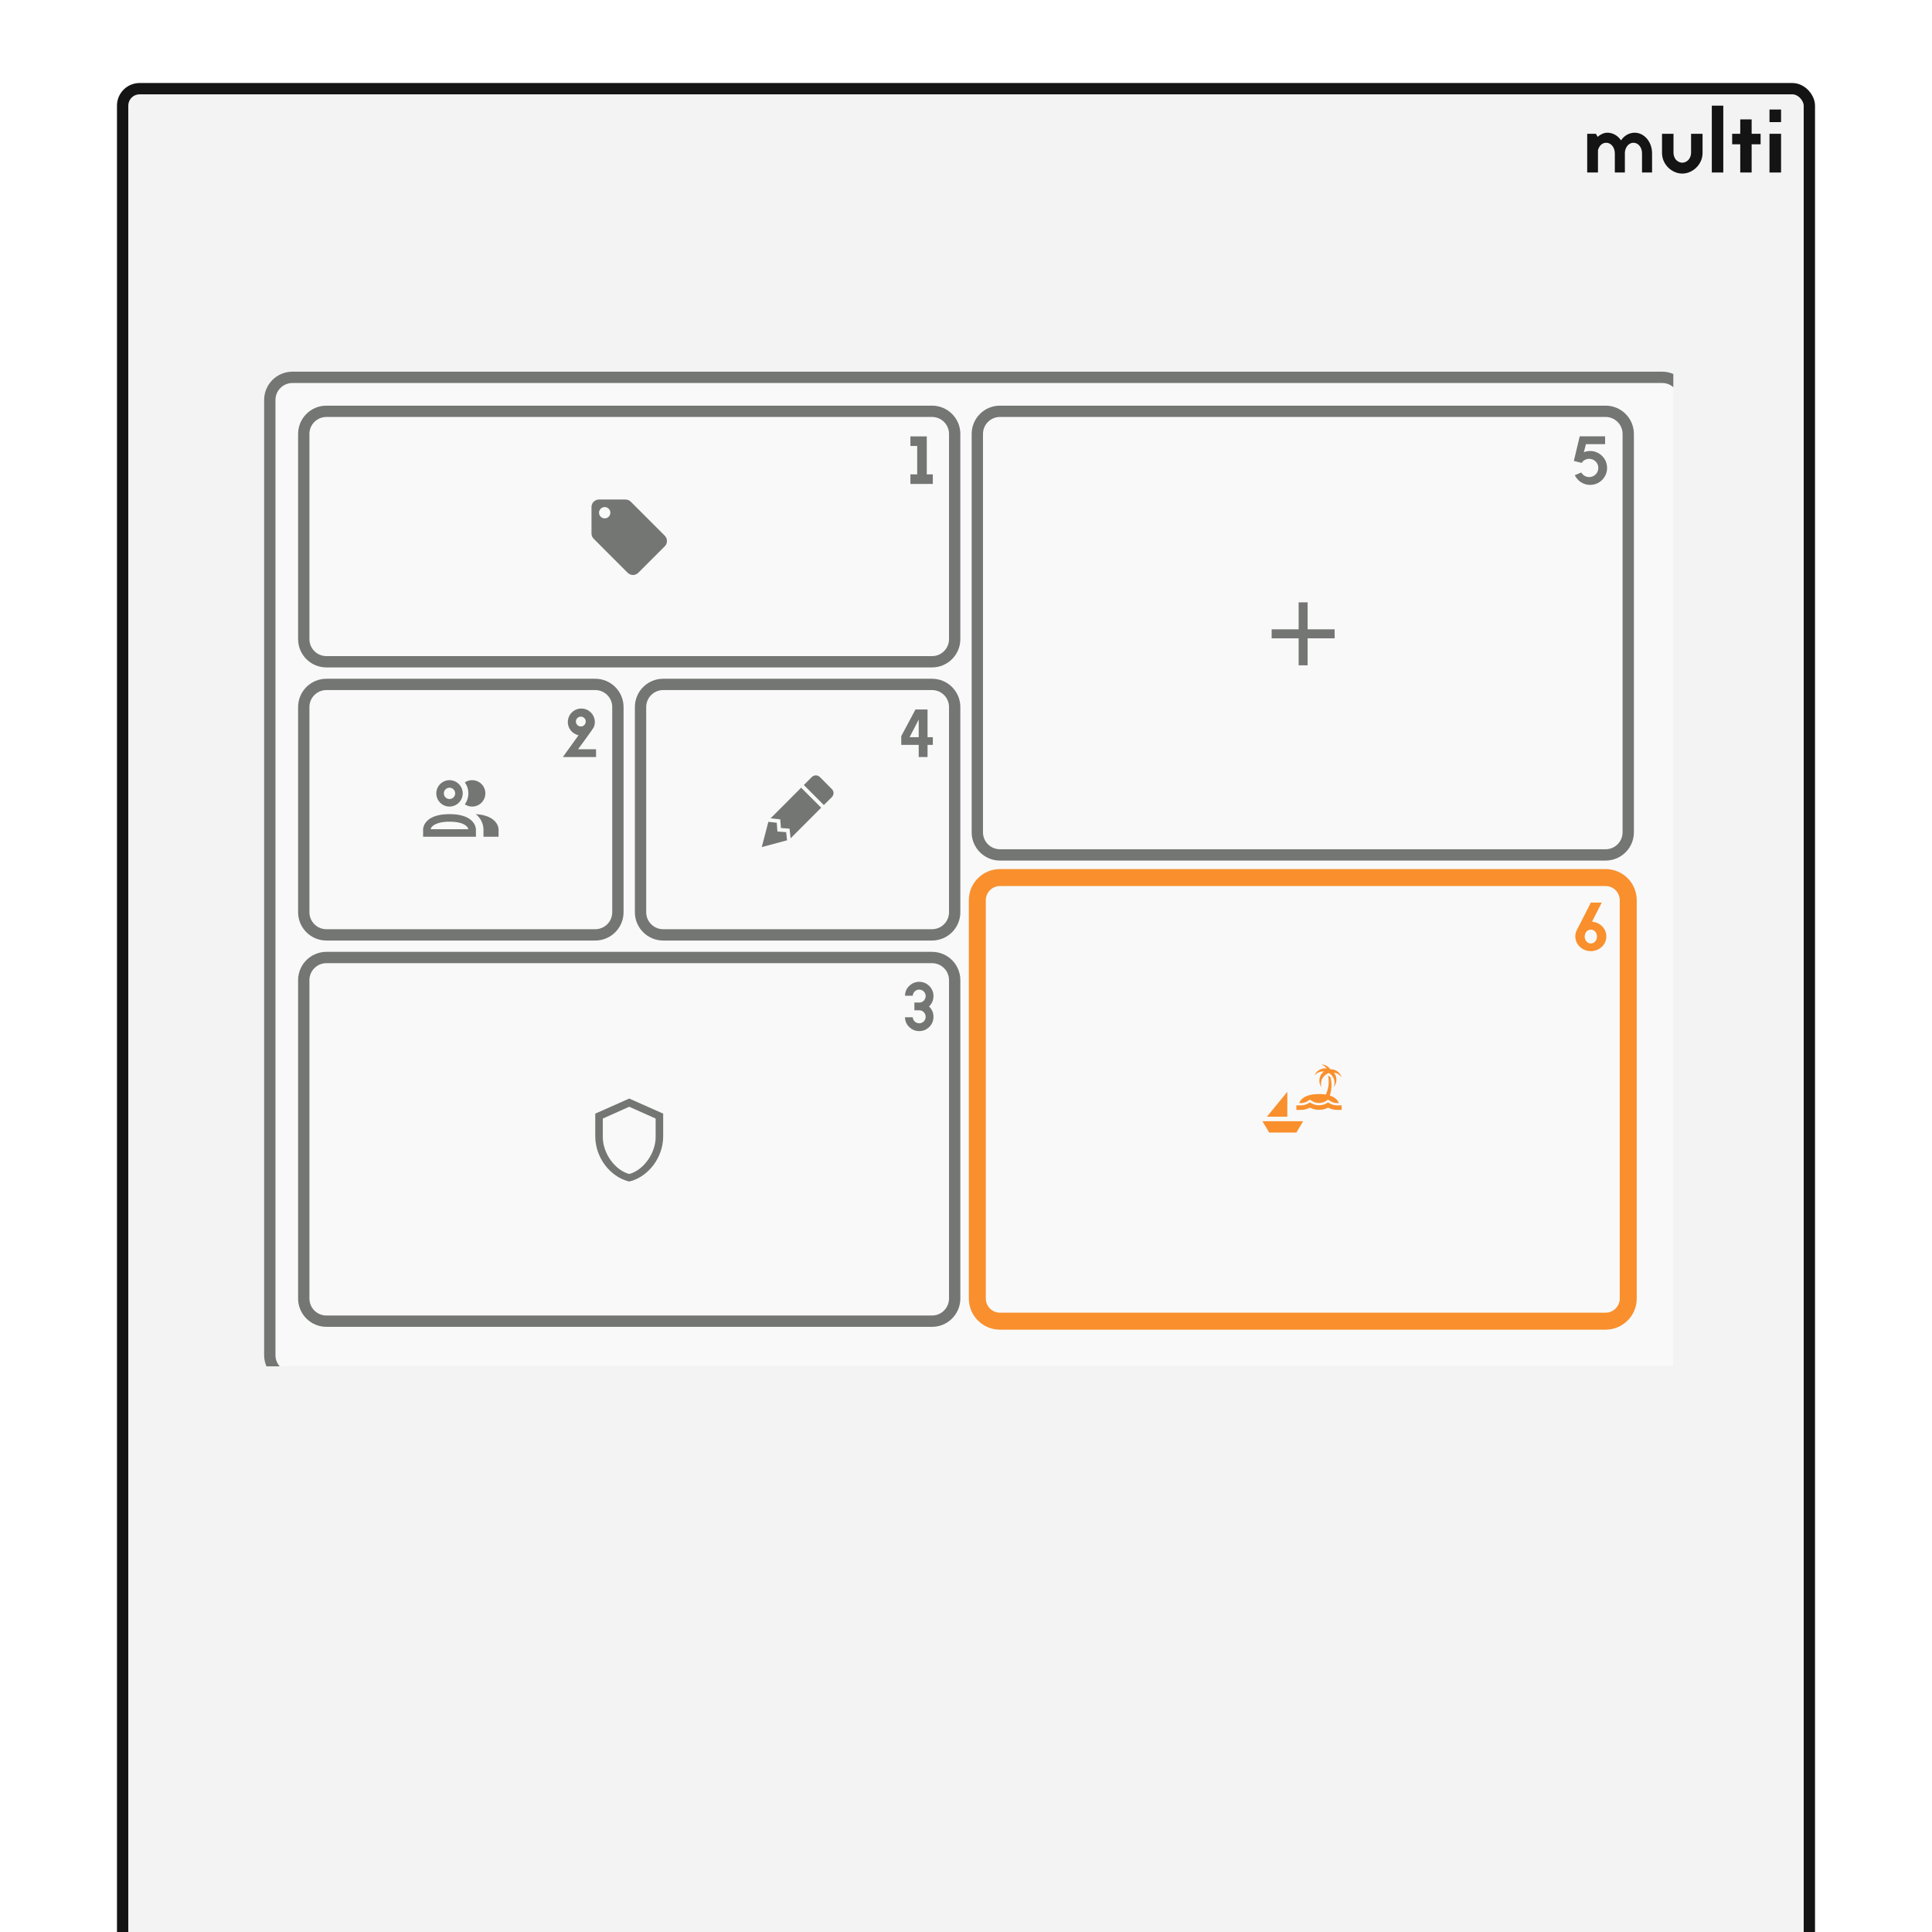 <svg width="2048" height="2048" viewBox="0 0 2048 2048" fill="none" xmlns="http://www.w3.org/2000/svg">
<g clip-path="url(#clip0)">
<rect x="130" y="94" width="1788" height="2793" rx="18" fill="#F2F3F2" stroke="#131413" stroke-width="12"/>
<path d="M1693.53 145.047C1696.48 142.476 1700.27 140.668 1703.9 140.668C1709.79 140.668 1714.93 143.81 1718.35 148.762C1721.68 143.81 1727.01 140.668 1732.81 140.668C1742.98 140.668 1751.26 150.382 1751.26 162.476V182.858H1740.61V162.476C1740.61 156.57 1736.9 151.333 1731.48 151.333C1726.14 151.333 1722.63 156.677 1722.44 161.81V182.858H1711.79V162.476C1711.79 156.57 1707.99 151.333 1702.66 151.333C1698 151.333 1695.05 154.953 1693.91 159.239V182.864H1682.5V141.813H1691.73L1693.53 145.047Z" fill="#131413"/>
<path d="M1804.79 162.192C1804.79 174.285 1794.33 184 1783.3 184C1772.17 184 1761.81 174.285 1761.81 162.192V141.812H1773.98V161.908C1773.98 164.601 1774.89 167.216 1776.55 169.335C1778.45 171.335 1780.92 172.48 1783.29 172.48C1785.65 172.48 1788.14 171.335 1789.95 169.335C1791.67 167.248 1792.62 164.619 1792.61 161.908V141.812H1804.78L1804.79 162.192Z" fill="#131413"/>
<path d="M1814.59 182.858V112H1826.76V182.858H1814.59Z" fill="#131413"/>
<path d="M1866.32 141.813V152.956H1856.81V182.858H1844.73V152.953H1836.17V141.813H1844.73V126.572H1856.81V141.813H1866.32Z" fill="#131413"/>
<path d="M1875.73 129.438V116.096H1888V129.438H1875.73ZM1875.73 182.875V141.813H1888V182.875H1875.73Z" fill="#131413"/>
<g clip-path="url(#clip1)">
<g filter="url(#filter0_d)">
<path d="M274 412C274 398.745 284.745 388 298 388H1750C1763.25 388 1774 398.745 1774 412V1424.5C1774 1437.75 1763.25 1448.5 1750 1448.5H298C284.745 1448.5 274 1437.75 274 1424.5V412Z" fill="#F9F9F9"/>
<path d="M298 394H1750V382H298V394ZM1768 412V1424.5H1780V412H1768ZM1750 1442.5H298V1454.5H1750V1442.5ZM280 1424.5V412H268V1424.5H280ZM298 1442.5C288.059 1442.5 280 1434.44 280 1424.5H268C268 1441.07 281.431 1454.5 298 1454.5V1442.5ZM1768 1424.5C1768 1434.44 1759.94 1442.5 1750 1442.5V1454.5C1766.57 1454.5 1780 1441.07 1780 1424.5H1768ZM1750 394C1759.94 394 1768 402.059 1768 412H1780C1780 395.431 1766.57 382 1750 382V394ZM298 382C281.431 382 268 395.431 268 412H280C280 402.059 288.059 394 298 394V382Z" fill="#737673"/>
</g>
<path d="M641 549.5C639.409 549.5 637.883 548.868 636.757 547.743C635.632 546.617 635 545.091 635 543.5C635 541.909 635.632 540.383 636.757 539.257C637.883 538.132 639.409 537.5 641 537.5C642.591 537.5 644.117 538.132 645.243 539.257C646.368 540.383 647 541.909 647 543.5C647 545.091 646.368 546.617 645.243 547.743C644.117 548.868 642.591 549.5 641 549.5ZM704.64 567.82L668.64 531.82C667.2 530.38 665.2 529.5 663 529.5H635C630.56 529.5 627 533.06 627 537.5V565.5C627 567.7 627.88 569.7 629.36 571.14L665.32 607.14C666.8 608.58 668.8 609.5 671 609.5C673.2 609.5 675.2 608.58 676.64 607.14L704.64 579.14C706.12 577.7 707 575.7 707 573.5C707 571.26 706.08 569.26 704.64 567.82Z" fill="#737673"/>
<path d="M982.415 502.848V462.6H965.063V472.752H972.263V502.848H965.063V513H988.823V502.848H982.415Z" fill="#737673"/>
<path d="M346 442H988V430H346V442ZM1006 460V677.5H1018V460H1006ZM988 695.5H346V707.5H988V695.5ZM328 677.5V460H316V677.5H328ZM346 695.5C336.059 695.5 328 687.441 328 677.5H316C316 694.069 329.431 707.5 346 707.5V695.5ZM1006 677.5C1006 687.441 997.941 695.5 988 695.5V707.5C1004.57 707.5 1018 694.069 1018 677.5H1006ZM988 442C997.941 442 1006 450.059 1006 460H1018C1018 443.431 1004.57 430 988 430V442ZM346 430C329.431 430 316 443.431 316 460H328C328 450.059 336.059 442 346 442V430Z" fill="#737673"/>
<path d="M492.78 852.64C495.21 849.245 496.516 845.175 496.516 841C496.516 836.825 495.21 832.755 492.78 829.36C495.054 827.808 497.747 826.985 500.5 827C504.213 827 507.774 828.475 510.399 831.101C513.025 833.726 514.5 837.287 514.5 841C514.5 844.713 513.025 848.274 510.399 850.9C507.774 853.525 504.213 855 500.5 855C497.747 855.016 495.054 854.192 492.78 852.64ZM462.5 841C462.5 838.231 463.321 835.525 464.859 833.222C466.398 830.92 468.584 829.126 471.142 828.066C473.701 827.006 476.516 826.729 479.231 827.269C481.947 827.809 484.442 829.143 486.399 831.101C488.357 833.059 489.691 835.553 490.231 838.269C490.771 840.985 490.494 843.8 489.434 846.358C488.375 848.916 486.58 851.102 484.278 852.641C481.976 854.179 479.269 855 476.5 855C472.787 855 469.226 853.525 466.601 850.9C463.975 848.274 462.5 844.713 462.5 841ZM470.5 841C470.5 842.187 470.852 843.347 471.511 844.334C472.17 845.32 473.108 846.089 474.204 846.543C475.3 846.998 476.507 847.116 477.671 846.885C478.834 846.653 479.904 846.082 480.743 845.243C481.582 844.404 482.153 843.335 482.385 842.171C482.616 841.007 482.497 839.8 482.043 838.704C481.589 837.608 480.82 836.671 479.833 836.011C478.847 835.352 477.687 835 476.5 835C474.909 835 473.383 835.632 472.257 836.758C471.132 837.883 470.5 839.409 470.5 841ZM504.5 879V887H448.5V879C448.5 879 448.5 863 476.5 863C504.5 863 504.5 879 504.5 879ZM496.5 879C495.94 875.88 491.18 871 476.5 871C461.82 871 456.78 876.24 456.5 879H496.5ZM504.3 863C506.752 864.907 508.756 867.328 510.173 870.092C511.589 872.856 512.384 875.896 512.5 879V887H528.5V879C528.5 879 528.5 864.48 504.26 863H504.3Z" fill="#737673"/>
<path d="M596.647 802.5H631.855V794.22H612.775C612.775 794.22 628.687 772.62 629.407 770.964C630.127 769.164 630.559 767.292 630.559 765.348C630.559 763.476 630.127 761.604 629.407 759.804C628.687 758.076 627.679 756.564 626.311 755.268C625.015 753.972 623.503 752.892 621.775 752.172C620.047 751.452 618.175 751.092 616.231 751.092C614.287 751.092 612.415 751.452 610.687 752.172C608.959 752.892 607.447 753.972 606.151 755.268C604.783 756.564 603.775 758.076 603.055 759.804C602.335 761.604 601.903 763.476 601.903 765.348C601.903 767.292 602.335 769.164 603.055 770.964C603.775 772.62 604.783 774.204 606.151 775.5C607.447 776.796 608.959 777.804 610.687 778.524C611.479 778.884 612.343 779.172 613.279 779.388L596.647 802.5ZM610.471 764.844C610.471 762.036 612.847 759.66 615.727 759.66C618.607 759.66 620.911 762.036 620.911 764.844C620.911 767.724 618.607 770.1 615.727 770.1C612.847 770.1 610.471 767.724 610.471 764.844Z" fill="#737673"/>
<path d="M346 731.5H631V719.5H346V731.5ZM649 749.5V967H661V749.5H649ZM631 985H346V997H631V985ZM328 967V749.5H316V967H328ZM346 985C336.059 985 328 976.941 328 967H316C316 983.569 329.431 997 346 997V985ZM649 967C649 976.941 640.941 985 631 985V997C647.569 997 661 983.569 661 967H649ZM631 731.5C640.941 731.5 649 739.559 649 749.5H661C661 732.931 647.569 719.5 631 719.5V731.5ZM346 719.5C329.431 719.5 316 732.931 316 749.5H328C328 739.559 336.059 731.5 346 731.5V719.5Z" fill="#737673"/>
<path d="M864.86 821.92C863.3 821.92 861.78 822.52 860.58 823.68L852.1 832.16L873.3 853.4L881.78 845C884.18 842.56 884.18 838.76 881.78 836.44L869.1 823.68C867.9 822.52 866.38 821.92 864.86 821.92ZM849.26 835L816.86 867.44L827.1 868.56L827.82 877.72L836.94 878.4L838.1 888.64L870.5 856.2L849.26 835ZM814.5 871.16L807.5 897.92L834.3 890.76L833.34 882.12L824.1 881.44L823.38 872.16" fill="#737673"/>
<path d="M983.232 781.476V752.1H970.416L955.368 780.324V789.612H973.872V802.5H983.232V789.612H988.848V781.476H983.232ZM973.872 762.756V781.476H964.224L973.872 762.756Z" fill="#737673"/>
<path d="M703 731.5H988V719.5H703V731.5ZM1006 749.5V967H1018V749.5H1006ZM988 985H703V997H988V985ZM685 967V749.5H673V967H685ZM703 985C693.059 985 685 976.941 685 967H673C673 983.569 686.431 997 703 997V985ZM1006 967C1006 976.941 997.941 985 988 985V997C1004.57 997 1018 983.569 1018 967H1006ZM988 731.5C997.941 731.5 1006 739.559 1006 749.5H1018C1018 732.931 1004.57 719.5 988 719.5V731.5ZM703 719.5C686.431 719.5 673 732.931 673 749.5H685C685 739.559 693.059 731.5 703 731.5V719.5Z" fill="#737673"/>
<path d="M703 1204.5C703 1226.7 687.64 1247.46 667 1252.5C646.36 1247.46 631 1226.7 631 1204.5V1180.5L667 1164.5L703 1180.5V1204.5ZM667 1244.5C682 1240.5 695 1222.66 695 1205.38V1185.7L667 1173.22L639 1185.7V1205.38C639 1222.66 652 1240.5 667 1244.5Z" fill="#737673"/>
<path d="M967.56 1055.5C967.776 1051.9 970.728 1049.02 974.4 1049.02C978.216 1049.02 981.24 1052.11 981.24 1055.86C981.24 1059.46 978.216 1062.7 975.12 1062.7H969.288V1070.98H974.76C978.36 1070.98 981.24 1074.22 981.24 1077.89C981.24 1081.7 978.216 1084.73 974.4 1084.73C970.728 1084.73 967.776 1081.92 967.56 1078.32H959.28C959.352 1080.19 959.712 1082.06 960.432 1083.79C961.224 1085.59 962.304 1087.18 963.672 1088.62C965.112 1089.98 966.696 1091.06 968.496 1091.86C970.368 1092.65 972.384 1093.01 974.4 1093.01C976.416 1093.01 978.432 1092.65 980.304 1091.86C982.104 1091.06 983.688 1089.98 985.128 1088.62C986.496 1087.18 987.576 1085.59 988.368 1083.79C989.16 1081.92 989.52 1079.9 989.52 1077.89C989.52 1075.87 989.16 1073.86 988.368 1071.98C987.576 1070.18 986.496 1068.6 985.128 1067.16C984.984 1067.09 984.912 1067.02 984.768 1066.87C984.912 1066.8 984.984 1066.66 985.128 1066.58C986.496 1065.22 987.576 1063.56 988.368 1061.76C989.16 1059.89 989.52 1057.94 989.52 1055.86C989.52 1053.84 989.16 1051.9 988.368 1050.02C987.576 1048.22 986.496 1046.57 985.128 1045.2C983.688 1043.83 982.104 1042.68 980.304 1041.96C978.432 1041.17 976.416 1040.74 974.4 1040.74C972.384 1040.74 970.368 1041.17 968.496 1041.96C966.696 1042.68 965.112 1043.83 963.672 1045.2C962.304 1046.57 961.224 1048.22 960.432 1050.02C959.712 1051.75 959.352 1053.55 959.28 1055.5H967.56Z" fill="#737673"/>
<path d="M346 1021H988V1009H346V1021ZM1006 1039V1376.5H1018V1039H1006ZM988 1394.5H346V1406.5H988V1394.5ZM328 1376.5V1039H316V1376.5H328ZM346 1394.5C336.059 1394.5 328 1386.44 328 1376.5H316C316 1393.07 329.431 1406.5 346 1406.5V1394.5ZM1006 1376.5C1006 1386.44 997.941 1394.5 988 1394.5V1406.5C1004.57 1406.5 1018 1393.07 1018 1376.5H1006ZM988 1021C997.941 1021 1006 1029.06 1006 1039H1018C1018 1022.43 1004.57 1009 988 1009V1021ZM346 1009C329.431 1009 316 1022.43 316 1039H328C328 1029.06 336.059 1021 346 1021V1009Z" fill="#737673"/>
<path d="M1414.75 676.643H1386.14V705.25H1376.61V676.643H1348V667.107H1376.61V638.5H1386.14V667.107H1414.75V676.643Z" fill="#737673"/>
<path d="M1681.17 470.808H1701.48V462.528H1674.55L1668.36 488.592L1676.57 490.68C1678.29 488.088 1681.25 486.36 1684.63 486.36C1689.96 486.36 1694.28 490.68 1694.28 496.008C1694.28 501.408 1689.96 505.728 1684.63 505.728C1681.03 505.728 1677.86 503.712 1676.21 500.832L1669.37 503.712C1670.23 505.584 1671.45 507.24 1672.89 508.752C1674.55 510.408 1676.49 511.704 1678.65 512.568C1680.81 513.504 1683.19 514.008 1685.64 514.008C1688.01 514.008 1690.39 513.504 1692.62 512.568C1694.78 511.704 1696.65 510.408 1698.31 508.752C1699.97 507.096 1701.26 505.152 1702.2 502.992C1703.13 500.832 1703.57 498.456 1703.57 496.008C1703.57 493.632 1703.13 491.256 1702.2 489.024C1701.26 486.864 1699.97 484.992 1698.31 483.336C1696.65 481.68 1694.78 480.384 1692.62 479.52C1690.39 478.512 1688.01 478.08 1685.64 478.08C1683.33 478.08 1681.03 478.512 1678.94 479.376L1681.17 470.808Z" fill="#737673"/>
<path d="M1060 442H1702V430H1060V442ZM1720 460V882.25H1732V460H1720ZM1702 900.25H1060V912.25H1702V900.25ZM1042 882.25V460H1030V882.25H1042ZM1060 900.25C1050.06 900.25 1042 892.191 1042 882.25H1030C1030 898.819 1043.43 912.25 1060 912.25V900.25ZM1720 882.25C1720 892.191 1711.94 900.25 1702 900.25V912.25C1718.57 912.25 1732 898.819 1732 882.25H1720ZM1702 442C1711.94 442 1720 450.059 1720 460H1732C1732 443.431 1718.57 430 1702 430V442ZM1060 430C1043.43 430 1030 443.431 1030 460H1042C1042 450.059 1050.06 442 1060 442V430Z" fill="#737673"/>
<path d="M1364.6 1157.35L1343 1183.75H1364.6V1157.35ZM1338.2 1188.55L1345.4 1200.55H1374.2L1381.4 1188.55" fill="#F9902D"/>
<path d="M1417.4 1171.75C1414.06 1171.75 1410.73 1170.62 1407.8 1168.56C1401.94 1172.66 1394.46 1172.66 1388.6 1168.56C1385.67 1170.62 1382.34 1171.75 1379 1171.75H1374.2V1176.55H1379C1382.29 1176.55 1385.58 1175.71 1388.6 1174.15C1394.6 1177.27 1401.8 1177.27 1407.8 1174.15C1410.82 1175.71 1414.09 1176.55 1417.4 1176.55H1422.2V1171.75H1417.4ZM1419.27 1169.35H1417.4C1414.57 1169.35 1411.74 1168.39 1409.19 1166.59L1407.8 1165.63L1406.41 1166.59C1403.94 1168.32 1401.1 1169.23 1398.2 1169.23C1395.25 1169.23 1392.42 1168.32 1389.94 1166.59L1388.6 1165.63L1387.23 1166.59C1384.66 1168.39 1381.83 1169.35 1379 1169.35H1377.13C1378.4 1165.85 1382.79 1159.75 1398.2 1159.75C1403 1159.75 1405.4 1160.33 1405.4 1160.33C1407.03 1157.04 1409.79 1149.6 1407.8 1140.12L1410.34 1141.82C1411.14 1145.25 1412.6 1151.95 1409.72 1161.31C1416.03 1163.35 1418.41 1166.95 1419.27 1169.35ZM1422.2 1141.97C1420.3 1139.35 1417.4 1137.45 1413.99 1137.02C1414.28 1137.36 1414.54 1137.74 1414.81 1138.15C1417.69 1142.73 1417.09 1148.52 1413.73 1152.43C1415.14 1148.95 1415 1144.85 1412.79 1141.41C1412.6 1141.22 1412.5 1141.03 1412.36 1140.81C1411.4 1139.42 1410.1 1138.29 1408.71 1137.48C1403.84 1139.04 1400.31 1143.6 1400.31 1148.95C1400.31 1150.22 1400.5 1151.42 1400.84 1152.55C1399.4 1150.56 1398.58 1148.16 1398.58 1145.52C1398.58 1141.53 1400.5 1138.03 1403.48 1135.82C1400.98 1135.63 1398.42 1136.18 1396.14 1137.62C1395.08 1138.27 1394.17 1139.06 1393.4 1139.97C1394.34 1137.72 1395.92 1135.75 1398.2 1134.31C1400.7 1132.73 1403.6 1132.15 1406.34 1132.61C1405.64 1131.65 1404.8 1130.76 1403.79 1129.99C1402.81 1129.25 1401.73 1128.67 1400.6 1128.26C1403 1128.33 1405.5 1129.13 1407.58 1130.69C1408.64 1131.48 1409.48 1132.44 1410.2 1133.47C1410.34 1133.47 1410.49 1133.45 1410.66 1133.45C1416.08 1133.45 1420.69 1137.02 1422.2 1141.97Z" fill="#F9902D"/>
<path d="M1697.9 956.778H1686.38C1686.38 956.778 1671.62 985.578 1671.19 986.514C1670.33 988.458 1669.9 990.546 1669.9 992.634C1669.9 994.722 1670.33 996.81 1671.19 998.682C1672.06 1000.55 1673.21 1002.28 1674.72 1003.65C1676.23 1005.09 1677.96 1006.24 1679.98 1007.03C1681.99 1007.83 1684.15 1008.26 1686.38 1008.26C1688.54 1008.26 1690.7 1007.83 1692.79 1007.03C1694.74 1006.24 1696.46 1005.09 1697.98 1003.65C1699.49 1002.28 1700.71 1000.55 1701.5 998.682C1702.37 996.81 1702.8 994.722 1702.8 992.634C1702.8 990.546 1702.37 988.458 1701.5 986.514C1700.71 984.642 1699.49 982.986 1697.98 981.546C1696.46 980.106 1694.74 979.026 1692.79 978.234C1691.14 977.586 1689.41 977.154 1687.61 977.01L1697.9 956.778ZM1686.38 1000.12C1682.71 1000.12 1679.83 996.882 1679.83 992.778C1679.83 988.674 1682.71 985.434 1686.38 985.434C1689.98 985.434 1692.86 988.674 1692.86 992.778C1692.86 996.882 1689.98 1000.12 1686.38 1000.12Z" fill="#F9902D"/>
<path d="M1060 939.25H1702V921.25H1060V939.25ZM1717 954.25V1376.5H1735V954.25H1717ZM1702 1391.5H1060V1409.5H1702V1391.5ZM1045 1376.5V954.25H1027V1376.5H1045ZM1060 1391.5C1051.72 1391.5 1045 1384.78 1045 1376.5H1027C1027 1394.73 1041.77 1409.5 1060 1409.5V1391.5ZM1717 1376.5C1717 1384.78 1710.28 1391.5 1702 1391.5V1409.5C1720.23 1409.5 1735 1394.73 1735 1376.5H1717ZM1702 939.25C1710.28 939.25 1717 945.966 1717 954.25H1735C1735 936.025 1720.23 921.25 1702 921.25V939.25ZM1060 921.25C1041.77 921.25 1027 936.025 1027 954.25H1045C1045 945.966 1051.72 939.25 1060 939.25V921.25Z" fill="#F9902D"/>
</g>
</g>
<defs>
<filter id="filter0_d" x="262" y="376" width="1548" height="1108.5" filterUnits="userSpaceOnUse" color-interpolation-filters="sRGB">
<feFlood flood-opacity="0" result="BackgroundImageFix"/>
<feColorMatrix in="SourceAlpha" type="matrix" values="0 0 0 0 0 0 0 0 0 0 0 0 0 0 0 0 0 0 127 0" result="hardAlpha"/>
<feOffset dx="12" dy="12"/>
<feGaussianBlur stdDeviation="12"/>
<feColorMatrix type="matrix" values="0 0 0 0 0 0 0 0 0 0 0 0 0 0 0 0 0 0 0.2 0"/>
<feBlend mode="normal" in2="BackgroundImageFix" result="effect1_dropShadow"/>
<feBlend mode="normal" in="SourceGraphic" in2="effect1_dropShadow" result="shape"/>
</filter>
<clipPath id="clip0">
<rect width="2048" height="2048" fill="white"/>
</clipPath>
<clipPath id="clip1">
<rect width="1500" height="1060.5" fill="white" transform="translate(274 388)"/>
</clipPath>
</defs>
</svg>
